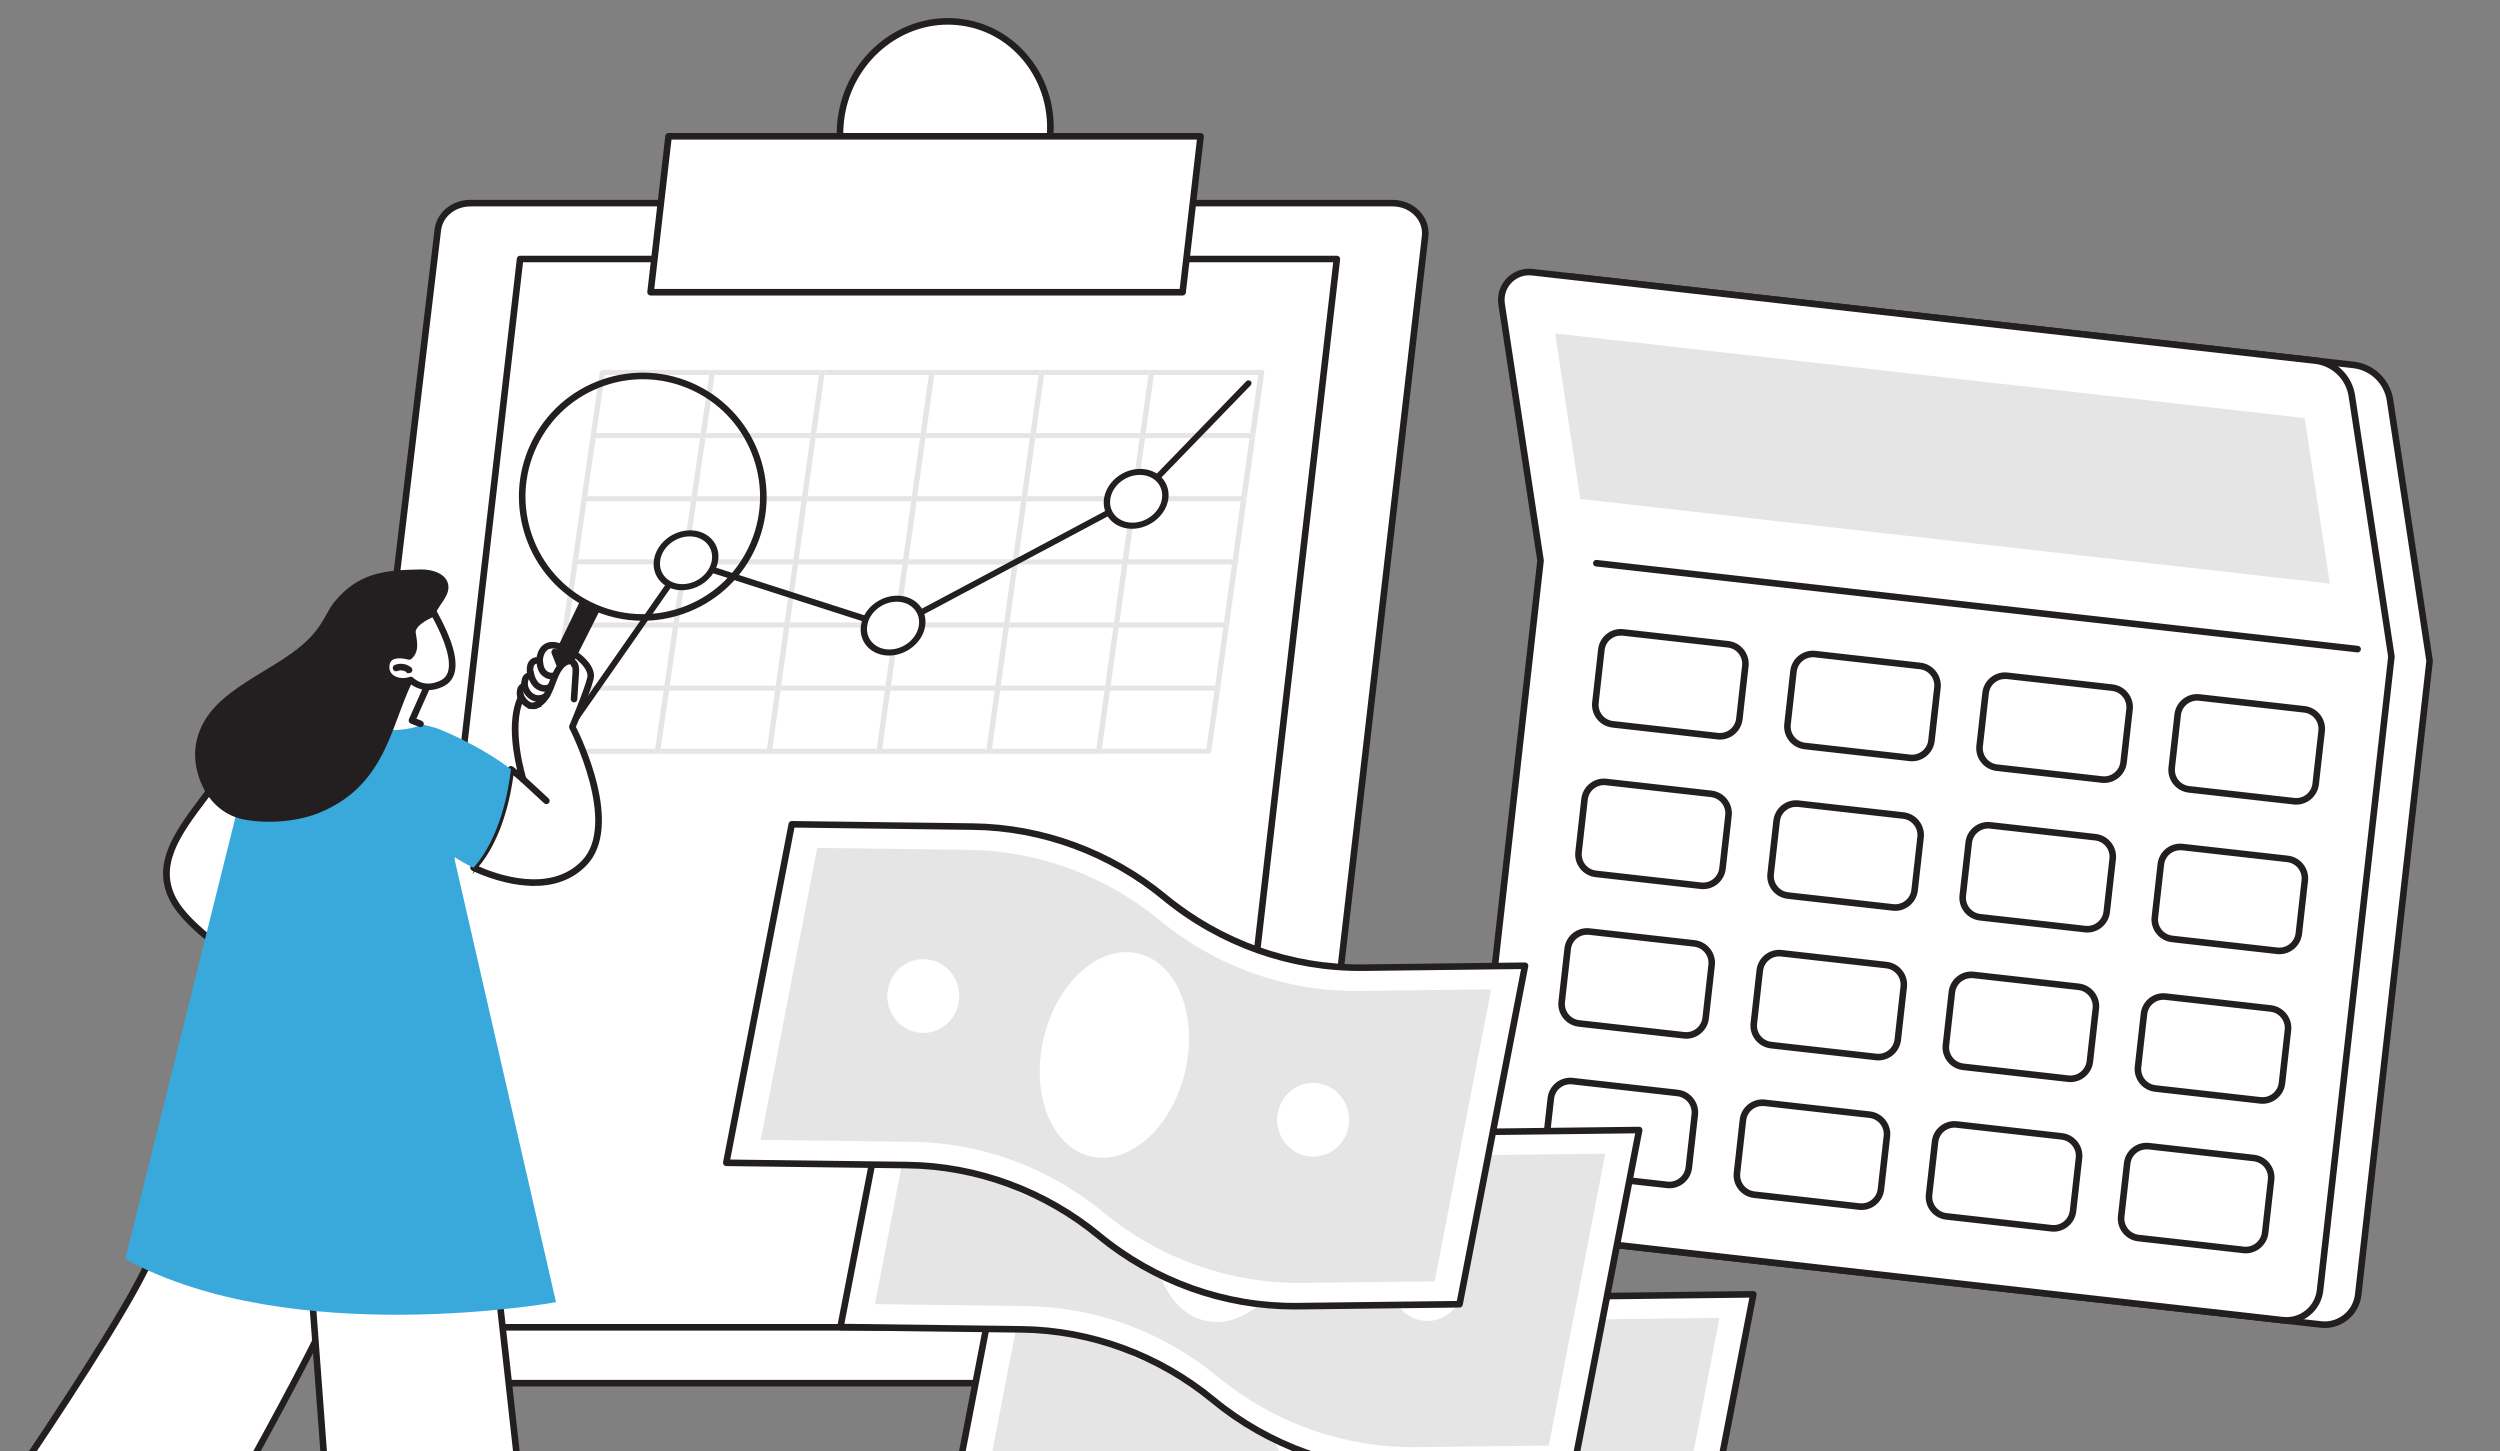 <?xml version="1.0" encoding="UTF-8"?>
<svg xmlns="http://www.w3.org/2000/svg" xmlns:i="http://ns.adobe.com/AdobeIllustrator/10.0/" xmlns:xlink="http://www.w3.org/1999/xlink" id="Layer_1" version="1.1" viewBox="0 0 928 538.65">
  <rect x="0" y="0" width="928" height="538.65" fill="#808080" stroke="none"/>
  <defs>
    <style>
      .st0 {
        fill: #fff;
      }

      .st1 {
        fill: none;
      }

      .st2 {
        fill: #e5e5e5;
      }

      .st3 {
        clip-path: url(#clippath-1);
      }

      .st4 {
        isolation: isolate;
      }

      .st5 {
        fill: #231f20;
        stroke: #231f20;
        stroke-miterlimit: 10;
      }

      .st6 {
        fill: #39a9dc;
      }

      .st7 {
        clip-path: url(#clippath);
      }
    </style>
    <clipPath id="clippath">
      <rect class="st1" x="202.18" y="137.33" width="267.87" height="142.49"></rect>
    </clipPath>
    <clipPath id="clippath-1">
      <polygon class="st1" points="202.18 279.82 222.75 137.33 470.05 137.33 449.48 279.82 202.18 279.82"></polygon>
    </clipPath>
  </defs>
  <path class="st0" d="M570.59,458.81l290.91,32.84c6.89.78,13.1-4.18,13.88-11.08l26.49-235.2-14.7-96.84c-1.05-6.93-6.62-12.29-13.57-13.08l-290.66-32.81c-6.75-.76-12.39,5.1-11.37,11.83l14.45,95.25-26.49,235.2c-.78,6.89,4.18,13.11,11.06,13.89Z"></path>
  <path class="st5" d="M862.93,492.45c-.5,0-1.01-.03-1.51-.08l-290.91-32.84c-7.27-.82-12.52-7.41-11.7-14.69l26.48-235.1-14.44-95.15c-.52-3.43.56-6.84,2.97-9.34,2.4-2.5,5.76-3.7,9.2-3.32l290.66,32.81c7.27.82,13.11,6.45,14.21,13.69l14.69,96.84c0,.06.01.13,0,.19l-26.49,235.19c-.4,3.53-2.14,6.69-4.91,8.9-2.37,1.9-5.26,2.9-8.25,2.9ZM570.67,458.09l290.91,32.84c3.14.35,6.23-.54,8.7-2.51,2.47-1.97,4.03-4.79,4.38-7.93l26.48-235.1-14.68-96.75c-1-6.59-6.32-11.72-12.94-12.47l-290.66-32.81c-2.99-.34-5.91.71-8,2.88-2.09,2.17-3.03,5.13-2.58,8.12l14.45,95.25c0,.06.01.13,0,.19l-26.49,235.2c-.73,6.49,3.95,12.36,10.43,13.09Z"></path>
  <path class="st0" d="M556.42,457.21l290.91,32.84c6.89.78,13.1-4.18,13.88-11.08l26.49-235.2-14.7-96.84c-1.05-6.93-6.62-12.29-13.58-13.08l-290.66-32.81c-6.75-.76-12.39,5.1-11.37,11.83l14.45,95.25-26.49,235.2c-.78,6.89,4.18,13.11,11.06,13.89Z"></path>
  <path class="st5" d="M848.76,490.85c-.5,0-1.01-.03-1.51-.09l-290.91-32.84c-7.27-.82-12.52-7.41-11.7-14.69l26.48-235.1-14.44-95.15c-.52-3.43.56-6.84,2.97-9.34,2.4-2.5,5.76-3.7,9.2-3.32l290.66,32.81c7.27.82,13.11,6.45,14.21,13.69l14.69,96.84c0,.06.01.13,0,.19l-26.49,235.2c-.4,3.53-2.14,6.69-4.91,8.9-2.37,1.89-5.26,2.9-8.25,2.9ZM556.5,456.49l290.91,32.84c3.14.36,6.23-.54,8.7-2.51,2.47-1.97,4.03-4.79,4.38-7.93l26.48-235.1-14.68-96.75c-1-6.59-6.32-11.72-12.94-12.47l-290.66-32.81c-2.99-.34-5.91.71-8,2.88-2.09,2.17-3.03,5.13-2.58,8.12l14.45,95.25c0,.06.01.13,0,.19l-26.49,235.2c-.73,6.49,3.95,12.36,10.43,13.09Z"></path>
  <polygon class="st2" points="855.5 155.18 864.83 216.62 586.6 185.21 577.27 123.78 855.5 155.18"></polygon>
  <path class="st5" d="M875.15,241.68s-.05,0-.08,0l-282.6-31.9c-.4-.05-.68-.4-.64-.8.04-.4.41-.67.8-.64l282.6,31.9c.4.05.68.4.64.8-.04.37-.35.64-.72.64Z"></path>
  <path class="st5" d="M852.37,298.18c-.3,0-.61-.02-.91-.05l-38.98-4.4c-4.38-.5-7.54-4.46-7.05-8.84l2.21-19.65c.24-2.12,1.29-4.03,2.96-5.36,1.67-1.33,3.76-1.93,5.88-1.69l38.98,4.4c4.38.49,7.54,4.46,7.05,8.84l-2.21,19.65c-.24,2.12-1.29,4.03-2.96,5.36-1.43,1.14-3.17,1.75-4.97,1.75ZM812.64,292.29l38.98,4.4c1.74.2,3.45-.3,4.82-1.39,1.37-1.09,2.23-2.65,2.43-4.39l2.21-19.65c.4-3.59-2.19-6.84-5.78-7.24l-38.98-4.4c-1.74-.2-3.45.3-4.82,1.39-1.37,1.09-2.23,2.65-2.43,4.39l-2.21,19.65c-.4,3.59,2.19,6.84,5.78,7.24Z"></path>
  <path class="st5" d="M781.06,290.13c-.3,0-.61-.02-.91-.05l-38.98-4.4c-4.38-.49-7.54-4.46-7.05-8.84l2.21-19.65c.24-2.12,1.29-4.03,2.96-5.36,1.67-1.33,3.76-1.93,5.88-1.69l38.98,4.4c4.38.5,7.54,4.46,7.05,8.84l-2.21,19.65c-.24,2.12-1.29,4.03-2.96,5.36-1.43,1.14-3.17,1.75-4.97,1.75ZM744.27,251.53c-1.48,0-2.9.5-4.07,1.43-1.37,1.09-2.23,2.65-2.43,4.39l-2.21,19.65c-.4,3.59,2.19,6.84,5.78,7.24h0l38.98,4.4c1.74.19,3.45-.3,4.82-1.39,1.37-1.09,2.23-2.65,2.43-4.39l2.21-19.65c.4-3.59-2.19-6.84-5.78-7.24l-38.98-4.4c-.25-.03-.5-.04-.75-.04Z"></path>
  <path class="st5" d="M709.75,282.08c-.3,0-.61-.02-.91-.05l-38.98-4.4c-4.38-.5-7.54-4.46-7.05-8.84l2.21-19.65c.24-2.12,1.29-4.03,2.96-5.36,1.67-1.33,3.76-1.93,5.88-1.69l38.98,4.4c4.38.49,7.54,4.46,7.05,8.84l-2.21,19.65c-.24,2.12-1.29,4.03-2.96,5.36-1.43,1.14-3.17,1.75-4.97,1.75ZM670.02,276.19l38.98,4.4c1.74.2,3.45-.3,4.82-1.39,1.37-1.09,2.23-2.65,2.43-4.39l2.21-19.65c.4-3.59-2.19-6.84-5.78-7.24l-38.98-4.4c-1.74-.2-3.45.3-4.82,1.39-1.37,1.09-2.23,2.65-2.43,4.39l-2.21,19.65c-.4,3.59,2.19,6.84,5.78,7.24Z"></path>
  <path class="st5" d="M638.44,274.03c-.3,0-.61-.02-.91-.05l-38.98-4.4c-4.38-.49-7.54-4.46-7.05-8.84l2.21-19.65c.24-2.12,1.29-4.03,2.96-5.36,1.67-1.33,3.76-1.93,5.88-1.69l38.98,4.4c4.38.5,7.54,4.46,7.05,8.84l-2.21,19.65c-.24,2.12-1.29,4.03-2.96,5.36-1.43,1.14-3.17,1.75-4.97,1.75ZM601.65,235.43c-1.48,0-2.9.5-4.07,1.43-1.37,1.09-2.23,2.65-2.43,4.39l-2.21,19.65c-.4,3.59,2.19,6.84,5.78,7.24h0l38.98,4.4c1.74.2,3.45-.3,4.82-1.39,1.37-1.09,2.23-2.65,2.43-4.39l2.21-19.65c.4-3.59-2.19-6.84-5.78-7.24l-38.98-4.4c-.25-.03-.5-.04-.75-.04Z"></path>
  <path class="st5" d="M846.11,353.7c-.3,0-.61-.02-.91-.05l-38.98-4.4c-4.38-.49-7.54-4.46-7.05-8.84l2.21-19.65c.24-2.12,1.29-4.03,2.96-5.36,1.67-1.33,3.76-1.93,5.88-1.69l38.98,4.4c4.38.5,7.54,4.46,7.05,8.84l-2.21,19.65c-.24,2.12-1.29,4.03-2.96,5.36-1.43,1.14-3.17,1.75-4.97,1.75ZM809.32,315.1c-1.48,0-2.9.5-4.07,1.43-1.37,1.09-2.23,2.65-2.43,4.39l-2.21,19.65c-.4,3.59,2.19,6.84,5.78,7.24h0l38.98,4.4c1.74.2,3.45-.3,4.82-1.39,1.37-1.09,2.23-2.65,2.43-4.39l2.21-19.65c.4-3.59-2.19-6.84-5.78-7.24l-38.98-4.4c-.25-.03-.5-.04-.75-.04Z"></path>
  <path class="st5" d="M774.8,345.65c-.3,0-.61-.02-.91-.05l-38.98-4.4c-4.38-.5-7.54-4.46-7.05-8.84l2.21-19.65c.24-2.12,1.29-4.03,2.96-5.36,1.67-1.33,3.76-1.93,5.88-1.69l38.98,4.4c4.38.49,7.54,4.46,7.05,8.84l-2.21,19.65c-.24,2.12-1.29,4.03-2.96,5.36-1.43,1.14-3.17,1.75-4.97,1.75ZM735.08,339.76l38.98,4.4c1.74.19,3.45-.3,4.82-1.39,1.37-1.09,2.23-2.65,2.43-4.39l2.21-19.65c.4-3.59-2.19-6.84-5.78-7.24l-38.98-4.4c-1.74-.19-3.45.3-4.82,1.39-1.37,1.09-2.23,2.65-2.43,4.39l-2.21,19.65c-.4,3.59,2.19,6.84,5.78,7.24Z"></path>
  <path class="st5" d="M703.49,337.6c-.3,0-.61-.02-.91-.05l-38.98-4.4c-4.38-.49-7.54-4.46-7.05-8.84l2.21-19.65c.24-2.12,1.29-4.03,2.96-5.36,1.67-1.33,3.76-1.93,5.88-1.69l38.98,4.4c4.38.5,7.54,4.46,7.05,8.84l-2.21,19.65c-.24,2.12-1.29,4.03-2.96,5.36-1.43,1.14-3.17,1.75-4.97,1.75ZM666.7,299c-1.48,0-2.9.5-4.07,1.43-1.37,1.09-2.23,2.65-2.43,4.39l-2.21,19.65c-.4,3.59,2.19,6.84,5.78,7.24h0l38.98,4.4c1.74.2,3.45-.3,4.82-1.39,1.37-1.09,2.23-2.65,2.43-4.39l2.21-19.65c.4-3.59-2.19-6.84-5.78-7.24l-38.98-4.4c-.25-.03-.5-.04-.75-.04Z"></path>
  <path class="st5" d="M632.19,329.55c-.3,0-.61-.02-.91-.05l-38.98-4.4c-4.38-.5-7.54-4.46-7.05-8.84l2.21-19.65c.24-2.12,1.29-4.03,2.96-5.36,1.67-1.33,3.76-1.93,5.88-1.69l38.98,4.4c4.38.49,7.54,4.46,7.05,8.84l-2.21,19.65c-.24,2.12-1.29,4.03-2.96,5.36-1.43,1.14-3.17,1.75-4.97,1.75ZM592.46,323.66l38.98,4.4c1.74.2,3.45-.3,4.82-1.39,1.37-1.09,2.23-2.65,2.43-4.39l2.21-19.65c.4-3.59-2.19-6.84-5.78-7.24l-38.98-4.4c-1.74-.2-3.45.3-4.82,1.39-1.37,1.09-2.23,2.65-2.43,4.39l-2.21,19.65c-.4,3.59,2.19,6.84,5.78,7.24Z"></path>
  <path class="st5" d="M839.86,409.22c-.3,0-.61-.02-.91-.05l-38.98-4.4c-4.38-.5-7.54-4.46-7.05-8.84l2.21-19.65c.24-2.12,1.29-4.03,2.96-5.36,1.67-1.33,3.76-1.93,5.88-1.69l38.98,4.4c4.38.5,7.54,4.46,7.05,8.84l-2.21,19.65c-.24,2.12-1.29,4.03-2.96,5.36-1.43,1.14-3.17,1.75-4.97,1.75ZM800.13,403.33l38.98,4.4c1.74.19,3.45-.3,4.82-1.39,1.37-1.09,2.23-2.65,2.43-4.39l2.21-19.65c.4-3.59-2.19-6.84-5.78-7.24l-38.98-4.4c-1.74-.19-3.45.3-4.82,1.39-1.37,1.09-2.23,2.65-2.43,4.39l-2.21,19.65c-.4,3.59,2.19,6.84,5.78,7.24Z"></path>
  <path class="st5" d="M768.55,401.17c-.3,0-.61-.02-.91-.05l-38.98-4.4c-4.38-.49-7.54-4.46-7.05-8.84l2.21-19.65c.24-2.12,1.29-4.03,2.96-5.36,1.67-1.33,3.76-1.93,5.88-1.69l38.98,4.4c4.38.5,7.54,4.46,7.05,8.84l-2.21,19.65c-.24,2.12-1.29,4.03-2.96,5.36-1.43,1.14-3.17,1.75-4.97,1.75ZM731.76,362.57c-1.48,0-2.9.5-4.07,1.43-1.37,1.09-2.23,2.65-2.43,4.39l-2.21,19.65c-.4,3.59,2.19,6.84,5.78,7.24h0l38.98,4.4c1.74.2,3.45-.3,4.82-1.39,1.37-1.09,2.23-2.65,2.43-4.39l2.21-19.65c.4-3.59-2.19-6.84-5.78-7.24l-38.98-4.4c-.25-.03-.5-.04-.75-.04Z"></path>
  <path class="st5" d="M697.24,393.12c-.3,0-.61-.02-.91-.05l-38.98-4.4c-4.38-.5-7.54-4.46-7.05-8.84l2.21-19.65c.24-2.12,1.29-4.03,2.96-5.36,1.67-1.33,3.76-1.93,5.88-1.69l38.98,4.4c4.38.49,7.54,4.46,7.05,8.84l-2.21,19.65c-.24,2.12-1.29,4.03-2.96,5.36-1.43,1.14-3.17,1.75-4.97,1.75ZM657.52,387.23l38.98,4.4c1.74.2,3.45-.3,4.82-1.39,1.37-1.09,2.23-2.65,2.43-4.39l2.21-19.65c.4-3.59-2.19-6.84-5.78-7.24l-38.98-4.4c-1.74-.2-3.45.3-4.82,1.39-1.37,1.09-2.23,2.65-2.43,4.39l-2.21,19.65c-.4,3.59,2.19,6.84,5.78,7.24Z"></path>
  <path class="st5" d="M625.93,385.07c-.3,0-.61-.02-.91-.05l-38.98-4.4c-4.38-.49-7.54-4.46-7.05-8.84l2.21-19.65c.24-2.12,1.29-4.03,2.96-5.36,1.67-1.33,3.76-1.93,5.88-1.69l38.98,4.4c4.38.5,7.54,4.46,7.05,8.84l-2.21,19.65c-.24,2.12-1.29,4.03-2.96,5.36-1.43,1.14-3.17,1.75-4.97,1.75ZM589.14,346.47c-1.48,0-2.9.5-4.07,1.43-1.37,1.09-2.23,2.65-2.43,4.39l-2.21,19.65c-.4,3.59,2.19,6.84,5.78,7.24h0l38.98,4.4c1.74.2,3.45-.3,4.82-1.39,1.37-1.09,2.23-2.65,2.43-4.39l2.21-19.65c.4-3.59-2.19-6.84-5.78-7.24l-38.98-4.4c-.25-.03-.5-.04-.75-.04Z"></path>
  <path class="st5" d="M833.61,464.74c-.3,0-.61-.02-.91-.05l-38.98-4.4c-4.38-.49-7.54-4.46-7.05-8.84l2.21-19.65c.24-2.12,1.29-4.03,2.96-5.36,1.67-1.33,3.76-1.93,5.88-1.69l38.98,4.4c4.38.5,7.54,4.46,7.05,8.84l-2.21,19.65c-.24,2.12-1.29,4.03-2.96,5.36-1.43,1.14-3.17,1.75-4.97,1.75ZM796.82,426.13c-1.48,0-2.9.5-4.07,1.43-1.37,1.09-2.23,2.65-2.43,4.39l-2.21,19.65c-.4,3.59,2.19,6.84,5.78,7.24h0l38.98,4.4c1.74.2,3.45-.3,4.82-1.39,1.37-1.09,2.23-2.65,2.43-4.39l2.21-19.65c.4-3.59-2.19-6.84-5.78-7.24l-38.98-4.4c-.25-.03-.5-.04-.75-.04Z"></path>
  <path class="st5" d="M762.3,456.69c-.3,0-.61-.02-.91-.05l-38.98-4.4c-4.38-.5-7.54-4.46-7.05-8.84l2.21-19.65c.24-2.12,1.29-4.03,2.96-5.36,1.67-1.33,3.76-1.93,5.88-1.69l38.98,4.4c4.38.5,7.54,4.46,7.05,8.84l-2.21,19.65c-.24,2.12-1.29,4.03-2.96,5.36-1.43,1.14-3.17,1.75-4.97,1.75ZM722.57,450.8l38.98,4.4c1.74.2,3.45-.3,4.82-1.39,1.37-1.09,2.23-2.65,2.43-4.39l2.21-19.65c.4-3.59-2.19-6.84-5.78-7.24l-38.98-4.4c-1.74-.2-3.45.3-4.82,1.39-1.37,1.09-2.23,2.65-2.43,4.39l-2.21,19.65c-.4,3.59,2.19,6.84,5.78,7.24Z"></path>
  <path class="st5" d="M690.99,448.64c-.3,0-.61-.02-.91-.05l-38.98-4.4c-4.38-.49-7.54-4.46-7.05-8.84l2.21-19.65c.24-2.12,1.29-4.03,2.96-5.36,1.67-1.33,3.76-1.93,5.88-1.69l38.98,4.4c4.38.5,7.54,4.46,7.05,8.84l-2.21,19.65c-.24,2.12-1.29,4.03-2.96,5.36-1.43,1.14-3.17,1.75-4.97,1.75ZM654.2,410.04c-1.48,0-2.9.5-4.07,1.43-1.37,1.09-2.23,2.65-2.43,4.39l-2.21,19.65c-.4,3.59,2.19,6.84,5.78,7.24h0l38.98,4.4c1.74.2,3.45-.3,4.82-1.39,1.37-1.09,2.23-2.65,2.43-4.39l2.21-19.65c.4-3.59-2.19-6.84-5.78-7.24l-38.98-4.4c-.25-.03-.5-.04-.75-.04Z"></path>
  <path class="st5" d="M619.68,440.59c-.3,0-.61-.02-.91-.05l-38.98-4.4c-4.38-.5-7.54-4.46-7.05-8.84l2.21-19.65c.24-2.12,1.29-4.03,2.96-5.36,1.67-1.33,3.76-1.93,5.88-1.69l38.98,4.4c4.38.49,7.54,4.46,7.05,8.84l-2.21,19.65c-.24,2.12-1.29,4.03-2.96,5.36-1.43,1.14-3.17,1.75-4.97,1.75ZM579.95,434.7l38.98,4.4c1.74.2,3.45-.3,4.82-1.39,1.37-1.09,2.23-2.65,2.43-4.39l2.21-19.65c.4-3.59-2.19-6.84-5.78-7.24l-38.98-4.4c-1.74-.2-3.45.3-4.82,1.39-1.37,1.09-2.23,2.65-2.43,4.39l-2.21,19.65c-.4,3.59,2.19,6.84,5.78,7.24Z"></path>
  <path class="st0" d="M468.99,513.43H133.87c-7.21,0-20.06-20.19-19.3-26.78l47.94-401.26c.65-5.68,5.87-9.98,12.08-9.98h342.34c7.21,0,12.84,5.74,12.08,12.33l-47.94,415.71c-.65,5.68-5.87,9.98-12.08,9.98Z"></path>
  <path class="st5" d="M468.99,514.15H133.87c-3.16,0-6.74-3.28-9.19-6.03-5.56-6.24-11.38-16.79-10.83-21.56l47.94-401.26c.7-6.05,6.2-10.62,12.79-10.62h342.34c3.86,0,7.48,1.58,9.94,4.33,2.21,2.48,3.22,5.61,2.86,8.8l-47.94,415.71c-.7,6.06-6.2,10.62-12.8,10.62ZM174.59,76.13c-5.86,0-10.75,4.02-11.36,9.34l-47.94,401.26c-.46,3.95,4.63,13.88,10.47,20.43,3.19,3.57,6.07,5.54,8.12,5.54h335.11c5.86,0,10.75-4.02,11.36-9.34l47.94-415.71c.32-2.78-.57-5.51-2.5-7.68-2.18-2.45-5.41-3.85-8.86-3.85H174.59Z"></path>
  <polygon class="st0" points="450.51 492.7 147.33 492.7 193.06 96.14 496.25 96.14 450.51 492.7"></polygon>
  <path class="st5" d="M450.51,493.42H147.33c-.21,0-.4-.09-.54-.24-.14-.15-.2-.36-.18-.56l45.73-396.56c.04-.36.35-.64.72-.64h303.18c.21,0,.4.09.54.24.14.15.2.36.18.56l-45.73,396.56c-.04.36-.35.64-.72.64ZM148.14,491.98h301.73l45.57-395.12H193.71l-45.57,395.12Z"></path>
  <path class="st0" d="M389.64,52.19c-2.53,22.31-21.93,38.73-43.35,36.68-21.42-2.05-36.73-21.79-34.2-44.09,2.53-22.31,21.93-38.73,43.35-36.68,21.42,2.05,36.73,21.79,34.2,44.09Z"></path>
  <path class="st5" d="M349.88,89.76c-1.21,0-2.43-.06-3.66-.17-10.24-.98-19.49-5.97-26.05-14.05-6.96-8.58-10.09-19.53-8.8-30.84,2.57-22.66,22.36-39.42,44.14-37.32,10.24.98,19.49,5.97,26.05,14.05,6.96,8.58,10.09,19.53,8.8,30.84-2.42,21.38-20.19,37.49-40.48,37.49ZM351.84,8.65c-19.56,0-36.7,15.56-39.04,36.21-1.24,10.92,1.78,21.49,8.49,29.77,6.31,7.78,15.21,12.58,25.06,13.52,20.99,2.01,40.09-14.16,42.56-36.04,1.24-10.92-1.78-21.49-8.49-29.77-6.31-7.78-15.21-12.58-25.06-13.52-1.18-.11-2.36-.17-3.52-.17ZM389.64,52.19h0,0Z"></path>
  <polygon class="st0" points="438.98 108.48 445.66 50.6 248.17 50.6 241.5 108.48 438.98 108.48"></polygon>
  <path class="st5" d="M438.98,109.2h-197.49c-.21,0-.4-.09-.54-.24-.14-.15-.2-.36-.18-.56l6.68-57.88c.04-.36.35-.64.72-.64h197.49c.21,0,.4.09.54.24.14.15.2.36.18.56l-6.68,57.88c-.04.36-.35.64-.72.64ZM242.31,107.76h196.03l6.51-56.44h-196.03l-6.51,56.44Z"></path>
  <g class="st4">
    <g class="st7">
      <g class="st3">
        <path class="st2" d="M285.43,279.82h0,0ZM326.19,279.82h0,0ZM366.95,279.82h0,0ZM407.71,279.82h0,0ZM284.67,277.95h-39.44l-.13.93c-.08.52-.6.94-1.15.94h41.47c-.52,0-.9-.37-.89-.84,0-.03,0-.06,0-.1l.13-.94ZM325.44,277.95h-38.74l-.13.93c-.08.52-.59.94-1.14.94h40.75c-.52,0-.9-.37-.89-.84,0-.03,0-.06,0-.1l.13-.94ZM366.2,277.95h-38.74l-.13.93c-.08.52-.58.94-1.14.94h40.75c-.52,0-.9-.37-.89-.84,0-.03,0-.06,0-.1l.13-.94ZM406.96,277.95h-38.74l-.13.93c-.08.52-.58.94-1.14.94h40.75c-.52,0-.9-.37-.89-.84,0-.03,0-.06,0-.1l.13-.94ZM205.69,255.51l-3.37,23.37c-.08.52.31.94.87.94h40.76c-.51,0-.87-.35-.88-.8,0-.05,0-.09,0-.14l.13-.93h-38.74l3.11-21.56h-1.01c-.51,0-.87-.34-.88-.79,0-.03,0-.06,0-.08ZM212.45,208.64l-1.86,12.91-4.88,33.84c.1-.49.59-.89,1.13-.89h1.02l3.11-21.56h-1.01c-.51,0-.87-.34-.88-.79,0-.05,0-.09,0-.14.08-.51.58-.94,1.14-.94h1.01l3.12-21.55h-1.02c-.51,0-.87-.35-.88-.8,0-.03,0-.05,0-.08ZM215.84,185.17l-3.37,23.33c.11-.49.6-.87,1.13-.87h1.02l3.11-21.55h-1.01c-.51,0-.87-.35-.88-.79,0-.04,0-.08,0-.11ZM264.51,137.33h-40.76c-.53,0-1.02.38-1.13.87l-6.77,46.92c.09-.51.59-.92,1.14-.92h1.01l3.12-21.55h-1.02c-.5,0-.87-.35-.88-.8,0-.05,0-.09,0-.14.08-.52.58-.94,1.14-.94h1.01l3.11-21.56h38.74l.13-.94c.08-.52.58-.94,1.14-.94ZM305.28,137.33h-40.76c.51,0,.88.34.89.79,0,.05,0,.09,0,.14l-.14.94h38.75l.13-.93c.07-.52.58-.94,1.14-.94ZM346.04,137.33h-40.76c.51,0,.88.34.89.79,0,.05,0,.09,0,.14l-.13.94h38.74l.13-.93c.07-.52.58-.94,1.14-.94ZM386.8,137.33h-40.76c.51,0,.88.34.89.79,0,.05,0,.09,0,.14l-.13.94h38.74l.13-.93c.07-.52.58-.94,1.14-.94ZM427.56,137.33h-40.76c.51,0,.88.34.89.79,0,.05,0,.09,0,.14l-.13.94h38.74l.13-.93c.07-.52.59-.94,1.14-.94ZM468.32,137.33h-40.76c.51,0,.88.34.89.79,0,.05,0,.09,0,.14l-.13.94h38.74l-3,21.56h.9c.51,0,.88.34.89.79,0,.05,0,.09,0,.14-.08.52-.59.94-1.15.94h-.89l-3,21.55h.78c.51,0,.88.35.89.8,0,.05,0,.1,0,.14-.08.51-.59.94-1.15.94h-.77l-3,21.55h.66c.51,0,.87.35.88.8,0,.05,0,.09,0,.14-.07.52-.59.94-1.14.94h-.65l-3,21.55h.54c.51,0,.88.35.89.8,0,.05,0,.09,0,.14-.08.52-.59.94-1.15.94h-.53l-3,21.56h.43c.5,0,.87.35.88.8,0,.05,0,.09,0,.14-.08.52-.59.94-1.15.94h-.41l-3,21.56h-38.74l-.13.93c-.08.52-.58.94-1.14.94h40.75c.26,0,.54-.1.75-.28.2-.16.34-.38.39-.61l.07-.46,19.53-140.2c.08-.52-.32-.94-.88-.94Z"></path>
        <path class="st2" d="M221.47,254.5h-14.63c-.54,0-1.03.39-1.13.89,0,0,0,.02,0,.03v.06s-.01.02-.01.03c0,.03,0,.06,0,.08,0,.45.38.79.88.79h13.6l1.31-1.88ZM246.6,254.5h-23.6l-1.31,1.88h24.64l.27-1.88ZM287.94,254.5h-39.32l-.27,1.88h39.33l.26-1.88ZM328.7,254.5h-38.74l-.26,1.88h38.73l.26-1.88ZM369.46,254.5h-38.74l-.26,1.88h38.73l.26-1.88ZM410.22,254.5h-38.74l-.26,1.88h38.73l.26-1.88ZM451.41,254.5h-39.17l-.26,1.88h39.15c.56,0,1.07-.42,1.15-.94,0-.05,0-.1,0-.14,0-.45-.38-.8-.88-.8Z"></path>
        <path class="st2" d="M237.84,231.07h-27.62c-.56,0-1.07.42-1.14.94,0,.05-.01.1,0,.14,0,.45.38.79.88.79h26.57l1.31-1.87ZM249.98,231.07h-10.63l-1.31,1.87h11.66l.27-1.87ZM291.21,231.07h-39.21l-.27,1.87h39.22l.26-1.87ZM320.3,231.07h-27.08l-.26,1.87h27.03c.02-.23.04-.47.08-.72.06-.39.14-.78.24-1.16ZM372.73,231.07h-29.69c-.01.38-.04.77-.1,1.16-.04.24-.08.48-.13.72h29.66l.26-1.87ZM413.49,231.07h-38.74l-.26,1.87h38.74l.26-1.87ZM454.79,231.07h-39.28l-.26,1.87h39.27c.56,0,1.07-.42,1.15-.94,0-.05,0-.1,0-.14,0-.45-.38-.8-.89-.8Z"></path>
        <path class="st2" d="M243.27,207.63h-29.67c-.53,0-1.02.39-1.13.87l-.02.13s0,.05,0,.08c.01.45.37.8.88.8h29.78c0-.06,0-.13,0-.19,0-.45.04-.9.1-1.36.02-.11.04-.22.06-.34ZM294.47,207.63h-28.35c-.01.12-.03.23-.04.34-.08.53-.19,1.04-.35,1.55h28.47l.26-1.89ZM335.23,207.63h-38.74l-.26,1.89h38.74l.26-1.89ZM375.99,207.63h-38.74l-.26,1.89h37.11l1.76-.94.13-.94ZM416.76,207.63h-36.57l-2.34,1.25-.09.64h38.74l.26-1.89ZM458.18,207.63h-39.4l-.26,1.89h39.39c.55,0,1.07-.42,1.14-.94,0-.05,0-.1,0-.14,0-.45-.38-.8-.88-.8Z"></path>
        <path class="st2" d="M256.75,184.2h-39.76c-.55,0-1.05.41-1.14.92v.05s-.01.08-.01.11c0,.45.38.79.88.79h39.76l.27-1.88ZM297.73,184.2h-38.97l-.27,1.88h38.98l.26-1.88ZM338.49,184.2h-38.74l-.26,1.88h38.74l.26-1.88ZM379.26,184.2h-38.74l-.26,1.88h38.74l.26-1.88ZM410.49,184.2h-29.21l-.26,1.88h29.2c.02-.31.04-.61.09-.92.05-.32.11-.64.19-.96ZM461.55,184.2h-28.29c-.02.31-.05.64-.09.96-.04.31-.11.62-.18.92h28.29c.56,0,1.07-.42,1.15-.94,0-.05,0-.1,0-.14,0-.45-.38-.8-.89-.8Z"></path>
        <path class="st2" d="M260.12,160.76h-39.75c-.56,0-1.07.42-1.14.94,0,.05-.01.1,0,.14,0,.45.37.8.88.8h39.76l.27-1.88ZM301,160.76h-38.85l-.27,1.88h38.86l.26-1.88ZM341.76,160.76h-38.74l-.26,1.88h38.74l.26-1.88ZM382.52,160.76h-38.74l-.26,1.88h38.74l.26-1.88ZM423.28,160.76h-38.74l-.26,1.88h38.74l.26-1.88ZM444.68,160.76h-19.38l-.26,1.88h17.82l1.82-1.88ZM464.94,160.76h-18.57l-1.82,1.88h20.11c.56,0,1.07-.42,1.15-.94,0-.05,0-.1,0-.14,0-.45-.38-.79-.89-.79Z"></path>
        <path class="st2" d="M251.79,218.51l-1.81,12.56-.27,1.87-3.12,21.56-.27,1.88-3.12,21.56-.13.93s-.01.1,0,.14c0,.45.38.8.88.8.55,0,1.07-.42,1.15-.94l.13-.93,3.12-21.56.27-1.88,3.11-21.56.27-1.87,1.81-12.51c-.23.01-.46.02-.69.02-.45,0-.89-.03-1.33-.07ZM264.51,137.33c-.56,0-1.07.42-1.14.94l-.13.94-3.12,21.56-.27,1.88-3.11,21.55-.27,1.88-1.64,11.36c.44-.05.89-.07,1.34-.07.23,0,.46,0,.68.02l1.63-11.31.27-1.88,3.12-21.55.27-1.88,3.11-21.56.14-.94s0-.1,0-.14c0-.45-.38-.79-.89-.79Z"></path>
        <path class="st2" d="M292.58,221.22l-1.37,9.85-.26,1.87-3,21.56-.26,1.88-3,21.56-.13.94s0,.06,0,.1c-.01.47.36.84.89.84h0c.55,0,1.07-.42,1.14-.94l.13-.93,3.01-21.56.26-1.88,3-21.56.26-1.87,1.29-9.23-1.94-.62ZM305.28,137.33c-.57,0-1.07.42-1.14.94l-.13.93-3.01,21.56-.26,1.88-3.01,21.55-.26,1.88-3,21.55-.26,1.89-1.45,10.38,1.94.62,1.53-11,.26-1.89,3-21.55.26-1.88,3-21.55.26-1.88,3-21.56.13-.94s0-.1,0-.14c0-.45-.38-.79-.89-.79Z"></path>
        <path class="st2" d="M332.38,242.61c-.67.13-1.36.21-2.05.23l-1.63,11.67-.26,1.88-3,21.56-.13.94s0,.06,0,.1c-.01.47.36.84.89.84h0c.56,0,1.07-.42,1.14-.94l.13-.93,3.01-21.56.26-1.88,1.66-11.9ZM346.04,137.33c-.57,0-1.07.42-1.14.94l-.13.93-3.01,21.56-.26,1.88-3.01,21.55-.26,1.88-3,21.55-.26,1.89-1.69,12.11c.69.01,1.36.08,2,.21l1.71-12.32.26-1.89,3-21.55.26-1.88,3.01-21.55.26-1.88,3-21.56.13-.94s0-.1,0-.14c0-.45-.38-.79-.89-.79Z"></path>
        <path class="st2" d="M377.84,208.88l-2.19,1.16-2.93,21.03-.26,1.87-3,21.56-.26,1.88-3,21.56-.13.94s0,.06,0,.1c-.01.47.36.84.89.84h0c.56,0,1.07-.42,1.14-.94l.13-.93,3.01-21.56.26-1.88,3-21.56.26-1.87,3-21.55.09-.64ZM386.8,137.33c-.56,0-1.07.42-1.14.94l-.13.93-3.01,21.56-.26,1.88-3,21.55-.26,1.88-3,21.55-.13.94,2.19-1.16,2.97-21.33.26-1.88,3-21.55.26-1.88,3-21.56.13-.94s0-.1,0-.14c0-.45-.38-.79-.89-.79Z"></path>
        <path class="st2" d="M418.43,195.63l-1.67,12-.26,1.89-3,21.55-.26,1.87-3,21.56-.26,1.88-3,21.56-.13.94s0,.06,0,.1c-.01.47.36.84.89.84h0c.56,0,1.07-.42,1.14-.94l.13-.93,3.01-21.56.26-1.88,3-21.56.26-1.87,3-21.55.26-1.89,1.65-11.87c-.08,0-.15,0-.23,0-.61,0-1.21-.05-1.78-.13ZM427.56,137.33c-.55,0-1.07.42-1.14.94l-.13.93-3.01,21.56-.26,1.88-1.68,12.05c.63-.1,1.28-.14,1.93-.14h.12l1.66-11.91.26-1.88,3-21.56.13-.94s0-.1,0-.14c0-.45-.38-.79-.89-.79Z"></path>
        <path class="st5" d="M247.57,217.14l-9.73,13.93-1.31,1.87-15.05,21.56-1.31,1.88-12.3,17.62c-.22.31-.14.69.17.85.09.05.19.07.29.07.25,0,.5-.13.65-.34l12.71-18.2,1.31-1.88,15.05-21.56,1.31-1.87,9.34-13.37c-.4-.17-.77-.36-1.12-.57ZM265.15,211.04c-.19.4-.4.79-.64,1.18l28.06,9.01,1.94.62,26.05,8.36c.14-.42.32-.83.51-1.22l-26.38-8.47-1.94-.62-27.6-8.86ZM410.85,189.93l-32.8,17.48-2.19,1.16-1.76.94-32.09,17.09c.18.36.35.73.49,1.11l33.16-17.67,2.19-1.16,2.34-1.25,31.18-16.61c-.19-.35-.37-.71-.52-1.09ZM463.49,141.69c-.2,0-.41.08-.58.25l-18.23,18.82-1.82,1.88-13.36,13.79c.33.24.65.5.95.77l14.11-14.56,1.82-1.88,17.5-18.07c.26-.27.26-.67,0-.88-.11-.08-.24-.12-.39-.12Z"></path>
        <path class="st0" d="M256,198.61c-5.56,0-10.69,4.2-11.43,9.36-.06.44-.09.88-.09,1.31.03,4.55,3.74,8.06,8.82,8.06,5.56,0,10.7-4.2,11.44-9.36.06-.44.09-.88.09-1.31-.03-4.54-3.74-8.05-8.83-8.05Z"></path>
        <path class="st5" d="M244.48,209.28c0-.43.03-.86.09-1.31.74-5.16,5.87-9.36,11.43-9.36,5.09,0,8.8,3.51,8.83,8.05,0,.43-.03.86-.09,1.31-.74,5.16-5.87,9.36-11.44,9.36-5.08,0-8.79-3.51-8.82-8.06ZM256.18,197.36c-.45,0-.9.02-1.34.07-5.65.6-10.62,4.92-11.56,10.2-.02.12-.04.23-.06.34-.07.46-.1.91-.1,1.36,0,.06,0,.13,0,.19.04,3.25,1.75,6.02,4.45,7.62.36.21.73.4,1.12.57.94.4,1.98.68,3.1.81.43.05.87.07,1.33.07.23,0,.46,0,.69-.02,4.42-.24,8.52-2.79,10.71-6.35.24-.38.45-.77.64-1.18.23-.49.43-1,.58-1.52.15-.51.27-1.02.35-1.55.01-.11.03-.22.04-.34.61-5.48-3.44-9.93-9.26-10.25-.22-.01-.45-.02-.68-.02Z"></path>
        <path class="st0" d="M332.85,222.87c-5.56,0-10.7,4.19-11.44,9.36-.06.44-.09.88-.09,1.31.03,4.54,3.74,8.06,8.83,8.06,5.56,0,10.69-4.21,11.43-9.36.06-.44.09-.88.09-1.31-.03-4.54-3.74-8.05-8.82-8.05Z"></path>
        <path class="st5" d="M321.32,233.53c0-.43.03-.86.09-1.31.74-5.16,5.87-9.36,11.44-9.36,5.08,0,8.79,3.5,8.82,8.05,0,.43-.03.86-.09,1.31-.74,5.16-5.87,9.36-11.43,9.36-5.09,0-8.8-3.51-8.83-8.06ZM333.28,221.62h-.24c-5.09,0-9.86,3.09-11.95,7.36-.19.4-.37.81-.51,1.22-.1.29-.19.57-.26.86-.1.38-.18.77-.24,1.16-.03.24-.06.48-.08.72-.4,5.52,3.93,9.9,9.98,9.9.12,0,.24,0,.36,0,.69-.02,1.38-.1,2.05-.23,5.06-.97,9.39-4.89,10.42-9.66.05-.23.09-.47.13-.72.06-.39.09-.78.1-1.16.03-1.19-.16-2.31-.53-3.35-.14-.38-.31-.75-.49-1.11-1.29-2.42-3.7-4.19-6.73-4.78-.64-.12-1.31-.2-2-.21Z"></path>
        <path class="st0" d="M423.09,175.8c-5.55,0-10.68,4.19-11.43,9.36-.06.44-.09.88-.09,1.31.03,4.55,3.74,8.06,8.82,8.06,5.56,0,10.7-4.2,11.44-9.36.06-.4.09-.8.09-1.19.03-4.6-3.7-8.17-8.83-8.17Z"></path>
        <path class="st5" d="M411.56,186.46c0-.43.03-.86.09-1.31.75-5.16,5.88-9.36,11.43-9.36,5.13,0,8.86,3.56,8.83,8.17,0,.39-.03.79-.09,1.19-.75,5.16-5.88,9.36-11.44,9.36-5.08,0-8.79-3.51-8.82-8.06ZM423.39,174.55h-.12c-.65,0-1.29.05-1.93.14-5.18.79-9.68,4.69-10.85,9.51-.08.31-.14.64-.19.96-.04.31-.07.62-.09.92-.07,1.38.16,2.68.63,3.86.15.38.33.73.52,1.09,1.39,2.42,3.91,4.14,7.06,4.62.57.08,1.17.13,1.78.13.08,0,.15,0,.23,0,5.88-.1,11.29-4.33,12.57-9.68.07-.31.13-.61.18-.92.04-.32.08-.64.09-.96.13-2.78-.94-5.24-2.81-6.99-.3-.27-.62-.53-.95-.77-1.65-1.17-3.75-1.87-6.12-1.89Z"></path>
      </g>
    </g>
  </g>
  <path class="st0" d="M80.5,386.53s-15.37,59.09-25.25,81.68c-7.55,17.26-35.92,59.95-48.89,79.14-3.81,5.64-3.23,13.17,1.4,18.16l25.75,27.76c7.96,8.59,19.14,13.47,30.85,13.47h7.21c3.48,0,5.64-3.79,3.87-6.79l-7.38-12.47s51.25-89.45,58.24-109.85c6.99-20.4,2.3-97.21,2.3-97.21l-48.1,6.12Z"></path>
  <path class="st5" d="M71.57,607.47h-7.21c-11.87,0-23.31-4.99-31.38-13.7l-25.75-27.76c-4.89-5.27-5.49-13.11-1.46-19.06,12.15-17.97,41.23-61.66,48.82-79.02,9.74-22.28,25.06-80.99,25.21-81.58.07-.29.31-.5.61-.53l48.1-6.12c.2-.02.4.03.55.16.15.13.25.31.26.51.19,3.14,4.62,77.18-2.34,97.49-6.7,19.57-54.51,103.34-58.09,109.61l7.17,12.11c.97,1.64.98,3.6.04,5.25-.94,1.65-2.63,2.63-4.53,2.63ZM81.08,387.19c-1.48,5.66-15.84,60-25.16,81.32-7.64,17.47-36.78,61.24-48.95,79.25-3.65,5.39-3.1,12.49,1.33,17.27l25.75,27.76c7.8,8.41,18.85,13.24,30.32,13.24h7.21c1.37,0,2.6-.71,3.28-1.9.68-1.19.67-2.61-.03-3.8l-7.38-12.48c-.13-.22-.13-.5,0-.73.51-.89,51.3-89.62,58.18-109.73,6.49-18.95,2.77-88.06,2.31-96.16l-46.85,5.96Z"></path>
  <path class="st5" d="M63.6,585.71c-.12,0-.25-.03-.36-.1-19.39-11.23-36.76-25.43-51.63-42.2-.26-.3-.24-.75.06-1.02.3-.27.76-.24,1.02.06,14.77,16.66,32.02,30.76,51.28,41.91.35.2.46.64.26.99-.13.23-.38.36-.63.36Z"></path>
  <path class="st0" d="M109,389.51l15.5,207.78c.4,5.34,4.84,9.46,10.19,9.46h77.41c2.82,0,4.07-3.55,1.87-5.32l-16.83-13.54-23.81-214.07-64.33,15.69Z"></path>
  <path class="st5" d="M212.1,607.47h-77.41c-5.69,0-10.48-4.45-10.91-10.13l-15.5-207.77c-.03-.35.21-.67.55-.76l64.33-15.69c.2-.05.42,0,.59.11.17.12.28.31.3.51l23.77,213.77,16.6,13.36c1.24,1,1.7,2.62,1.17,4.13-.53,1.5-1.9,2.48-3.5,2.48ZM109.76,390.06l15.46,207.16c.37,4.93,4.53,8.8,9.47,8.8h77.41c1.18,0,1.88-.78,2.13-1.51.26-.73.2-1.78-.72-2.52l-16.83-13.54c-.15-.12-.24-.29-.26-.48l-23.72-213.25-62.94,15.35Z"></path>
  <path class="st5" d="M127.56,592.03c-.39,0-.71-.31-.72-.71,0-.4.31-.73.71-.74,22.9-.53,46.09-1.72,68.93-3.53.4-.03.75.27.78.66.03.4-.27.75-.66.78-22.86,1.81-46.08,3-69.01,3.53h-.02Z"></path>
  <path class="st0" d="M115.84,272.95s-24.55,1.93-35.7,17.37c-11.15,15.44-24.88,29.39-14.93,45.21,7.74,12.3,32.03,26.35,32.03,26.35l10.31-26.35-12.77-12.92,21.06-49.66Z"></path>
  <path class="st5" d="M97.24,362.61c-.13,0-.25-.03-.36-.1-1-.58-24.54-14.29-32.29-26.59-8.93-14.2.55-26.79,10.59-40.13,1.45-1.92,2.94-3.91,4.37-5.89,11.21-15.53,35.21-17.59,36.23-17.67.26-.02.5.09.64.3.15.2.18.47.08.7l-20.87,49.22,12.43,12.57c.2.2.26.51.16.77l-10.31,26.35c-.08.2-.24.35-.43.42-.08.03-.16.04-.24.04ZM114.7,273.8c-5.03.63-24.54,3.89-33.96,16.94-1.44,2-2.94,3.99-4.39,5.91-9.73,12.92-18.92,25.13-10.52,38.49,6.81,10.83,26.97,23.24,31.06,25.68l9.83-25.13-12.44-12.59c-.21-.21-.27-.52-.15-.79l20.58-48.53Z"></path>
  <path class="st0" d="M212.46,269.82s5.38-12.65,6.72-18.02c1.34-5.37-8.88-12.05-13.8-12.3-4.93-.26-5.07,5.63-5.07,5.63-5.08-.46-3.21,5.8-3.21,5.8-2.77-.71-2.39,3.84-2.39,3.84-2.51.05-1.38,4.34-1.38,4.34-5.17,11.29.87,30.2.87,30.2-1.43-1.31-2.95-2.56-4.53-3.76-.91,8.03-3.97,25.34-13.88,36.56,11.71,5.49,29.98,9.61,40.99-1.65,14.35-14.68-4.31-50.63-4.31-50.63Z"></path>
  <path class="st5" d="M198.24,328.34c-9.69,0-18.96-3.8-22.77-5.59-.21-.1-.35-.28-.4-.51-.05-.22.02-.45.17-.63,9.94-11.25,12.89-29.04,13.7-36.16.03-.26.2-.48.43-.58.24-.1.51-.07.72.09.95.72,1.86,1.45,2.72,2.18-1.43-5.45-4.29-18.97-.26-28.11-.17-.77-.53-2.93.38-4.14.26-.35.61-.59,1.02-.73,0-.96.16-2.68,1.17-3.54.24-.2.58-.4,1.05-.47-.21-1.21-.35-3.25.73-4.57.63-.77,1.55-1.17,2.73-1.2.14-1.06.59-3.03,2-4.34.99-.92,2.25-1.33,3.76-1.26,3.56.19,9.84,3.51,12.92,7.67,1.43,1.94,1.97,3.85,1.54,5.54-1.24,4.96-5.77,15.79-6.62,17.82,1.91,3.77,18.04,36.84,4.03,51.17-5.44,5.57-12.35,7.39-19.05,7.39ZM176.95,321.84c7.14,3.2,27.19,10.49,39.3-1.89,13.82-14.14-4.25-49.44-4.44-49.79-.1-.19-.11-.42-.02-.62.05-.13,5.37-12.66,6.68-17.91.4-1.58-.49-3.23-1.3-4.33-2.8-3.79-8.66-6.92-11.84-7.08-1.12-.05-2,.23-2.7.88-1.52,1.41-1.61,4.02-1.61,4.04,0,.2-.09.39-.24.52-.15.13-.35.2-.55.18-1.05-.1-1.77.12-2.21.65-.9,1.1-.48,3.42-.24,4.22.07.25,0,.52-.17.71-.18.19-.45.26-.7.2-.5-.13-.72,0-.85.11-.63.53-.71,2.23-.64,2.98.02.2-.05.4-.18.54-.13.15-.32.23-.52.24-.37,0-.53.15-.62.27-.49.65-.31,2.28-.08,3.16.04.16.03.33-.04.48-4.99,10.91.84,29.49.9,29.68.1.31-.02.65-.3.83-.27.18-.64.15-.88-.07-1.07-.98-2.23-1.96-3.48-2.94-1.15,9.05-4.35,24.33-13.27,34.95Z"></path>
  <path class="st5" d="M198.48,262.65c-.31,0-.59-.2-.69-.51-.12-.38.09-.79.47-.9,2.25-.7,4.05-2.81,5.49-6.45.21-.52.41-1.06.6-1.59.92-2.48,1.88-5.04,3.8-6.96,1.12-1.12,3-2.11,4.63-1.2,1.71.95,1.77,3.17,1.66,4.76l-.64,9.75c-.03.4-.37.7-.77.67-.4-.03-.7-.37-.67-.77l.64-9.75c.13-1.9-.17-2.98-.92-3.4-.87-.48-2.08.14-2.91.96-1.7,1.7-2.6,4.11-3.47,6.45-.2.54-.4,1.08-.62,1.62-1.61,4.07-3.71,6.46-6.4,7.3-.07.02-.14.03-.22.03Z"></path>
  <path class="st5" d="M197.81,262.77c-.61,0-1.22-.14-1.81-.43-2.15-1.02-3.53-3.6-3.67-4.7-.05-.4.23-.76.62-.81.39-.05.76.23.81.62.09.69,1.2,2.79,2.86,3.58.92.44,1.81.37,2.73-.19.34-.21.78-.11.99.23.21.34.11.78-.23.99-.75.46-1.52.7-2.3.7Z"></path>
  <path class="st5" d="M199.91,260.01c-.87,0-1.76-.21-2.56-.64-1.81-.97-3.11-2.99-3.4-5.27-.05-.4.23-.76.63-.81.39-.05.76.23.81.63.23,1.82,1.24,3.42,2.65,4.18,1.48.8,3.45.54,4.47-.6.27-.3.72-.32,1.02-.05.3.27.32.72.05,1.02-.91,1.01-2.27,1.54-3.67,1.54Z"></path>
  <path class="st5" d="M202.25,256.28c-1.25,0-2.5-.51-3.38-1.26-1.28-1.1-2.17-2.81-2.64-5.1-.08-.39.17-.77.56-.85.39-.08.77.17.85.56.4,1.96,1.13,3.4,2.16,4.29,1.06.91,2.86,1.31,4.02.4.31-.24.77-.19,1.01.13.24.32.19.77-.13,1.01-.74.58-1.61.82-2.47.82Z"></path>
  <path class="st5" d="M204.7,251.69c-1.46,0-2.88-.84-3.71-1.89-1.02-1.3-1.17-2.63-1.34-4.05l-.06-.54c-.05-.4.23-.76.63-.81.4-.06.76.23.81.63l.06.55c.15,1.31.27,2.34,1.04,3.32.78.99,2.29,1.69,3.46,1.15.36-.17.79-.01.96.35.17.36.01.79-.35.96-.48.23-.99.32-1.49.32Z"></path>
  <path class="st5" d="M207.95,248.02c-.29,0-.56-.17-.67-.46l-2.06-5.24c-.15-.37.04-.79.41-.94.37-.14.79.04.94.41l2.06,5.24c.15.37-.04.79-.41.94-.09.03-.18.05-.26.05Z"></path>
  <path class="st5" d="M202.82,298c-.18,0-.35-.06-.49-.19l-8.63-7.98c-.29-.27-.31-.73-.04-1.02.27-.29.73-.31,1.02-.04l8.63,7.98c.29.27.31.73.04,1.02-.14.15-.34.23-.53.23Z"></path>
  <path class="st5" d="M238.56,229.93c-6.79,0-13.54-1.54-19.82-4.59-22.56-10.96-32.02-38.25-21.07-60.84,5.3-10.94,14.55-19.16,26.03-23.14,11.48-3.98,23.82-3.25,34.75,2.06,22.56,10.96,32.02,38.25,21.07,60.84-5.3,10.94-14.55,19.16-26.03,23.14-4.88,1.69-9.92,2.53-14.93,2.53ZM238.63,140.27c-4.86,0-9.73.81-14.46,2.45-11.12,3.86-20.06,11.81-25.2,22.41-10.6,21.87-1.45,48.29,20.4,58.9,10.58,5.14,22.53,5.85,33.65,1.99,11.12-3.86,20.06-11.81,25.2-22.41l.65.32-.65-.32c10.6-21.87,1.45-48.29-20.4-58.9-6.08-2.95-12.62-4.44-19.19-4.44Z"></path>
  <path class="st5" d="M212.45,245.67c-1.83-.55-2.56-.26-4.56,1.6l-1.72-4.12,9.67-19.95,6.38,3.1-9.77,19.38Z"></path>
  <path class="st6" d="M168.5,317.98c1.89,1.32,4.38,2.76,7.28,4.12,9.91-11.22,12.97-28.53,13.88-36.56-11.71-8.93-26.25-14.77-27.03-15.03-18.4-6.13-65.15-7.6-65.15-7.6l-50.97,204.44c61.6,33.77,159.88,16.03,159.88,16.03l-37.88-165.4Z"></path>
  <path class="st0" d="M159.22,253.29l-6.32,14.16,3.8,1.5s-4.96,2.95-17.8,1.85c-17.53-1.5-.01-21.01-.01-21.01,0,0,15.97-3.53,20.33,3.5Z"></path>
  <path class="st5" d="M131.72,281.89s-.05,0-.07,0c-3.32-.33-5.48-1.66-6.41-3.94-3.5-8.55,12.43-27.81,13.11-28.63.1-.12.24-.21.4-.24.67-.15,16.53-3.56,21.1,3.83.13.2.14.46.05.67l-6.01,13.47,2.47.98c.37.15.55.57.41.94-.15.37-.57.55-.94.41l-3.18-1.25c-.18-.07-.33-.22-.4-.4-.07-.18-.07-.39,0-.57l6.15-13.79c-4.02-5.67-17.16-3.3-19.11-2.92-1.67,2.05-15.72,19.63-12.72,26.96.72,1.77,2.43,2.77,5.22,3.05.4.04.69.39.65.79-.04.37-.35.65-.72.65Z"></path>
  <path class="st5" d="M163.11,224.24c1.4-2.08,3.11-4.3,2.83-6.79-.45-4.04-5.51-5.61-9.57-5.57-14.53.14-23.33,1.66-31.76,11.75-3.79,4.53-4.3,10.86-16.13,19.31-8.5,6.07-18.19,10.51-25.97,17.48-7.78,6.98-11.43,16.25-8.68,26.34,2.38,8.72,8.23,15.15,16.5,16.88,7.88,1.65,19.15,1.1,27.54-2.22,26.36-10.44,26.7-34.63,36.44-51.82,2.14-3.78,2.47-6.61,3.13-10.84.81-5.17,2.75-10.17,5.67-14.52Z"></path>
  <path class="st0" d="M161.1,227.61s-8.79,3.21-7.97,7.59c.82,4.39.84,6.61-1.21,8.48,0,0-7.67-2.39-8.51,2.93-.84,5.32,4.85,7.35,9.08,5.79,0,0,4.53,4.77,11.6,1.27s3.13-15.05-2.99-26.06Z"></path>
  <path class="st5" d="M159.02,255.67c-3.45,0-5.84-1.71-6.7-2.44-2.71.85-5.74.38-7.68-1.21-1.6-1.32-2.29-3.28-1.94-5.52.23-1.44.91-2.52,2.03-3.21,2.3-1.43,5.78-.72,6.99-.41,1.51-1.59,1.44-3.6.7-7.54-.92-4.93,8.05-8.27,8.44-8.41.33-.12.71.02.88.33,5.73,10.31,7.88,17.94,6.41,22.68-.62,1.98-1.87,3.46-3.73,4.38-1.99.99-3.81,1.35-5.39,1.35ZM152.49,251.68c.19,0,.38.08.52.23.17.18,4.27,4.33,10.76,1.12,1.51-.75,2.49-1.9,2.99-3.51,1.31-4.21-.76-11.46-5.99-21-2.55,1.04-7.47,3.69-6.94,6.56.86,4.63.86,7.05-1.43,9.14-.19.17-.46.23-.7.16-.04-.01-4.02-1.22-6.22.14-.75.47-1.2,1.19-1.36,2.21-.27,1.74.22,3.18,1.43,4.17,1.63,1.34,4.38,1.68,6.68.83.08-.03.17-.04.25-.04Z"></path>
  <path class="st5" d="M151.86,249.4c-.16,0-.32-.05-.46-.16-1.13-.91-2.78-1.16-4.12-.61-.37.15-.79-.02-.94-.39-.15-.37.02-.79.39-.94,1.84-.76,4.03-.44,5.58.82.31.25.36.71.1,1.02-.14.18-.35.27-.56.27Z"></path>
  <path class="st0" d="M354.35,553.59l67.23.85c25.87.33,50.9,9.55,71.07,26.19,20.92,17.25,47.03,26.51,73.85,26.19l60.03-.72,24.31-125.65-60.03.72c-26.82.32-52.93-8.94-73.85-26.19-20.18-16.64-45.2-25.86-71.07-26.19l-67.23-.85-24.31,125.65Z"></path>
  <path class="st5" d="M565.17,607.55c-26.46,0-52.33-9.33-72.98-26.36-19.96-16.45-45.04-25.7-70.62-26.02l-67.23-.85c-.21,0-.42-.1-.55-.27-.14-.17-.19-.38-.15-.59l24.31-125.65c.07-.34.37-.6.72-.58l67.23.85c25.91.33,51.32,9.69,71.53,26.35,20.74,17.1,46.8,26.34,73.38,26.02l60.03-.72c.21-.03.42.09.56.26.14.17.2.39.15.6l-24.31,125.65c-.07.34-.36.58-.7.58l-60.03.72c-.45,0-.89,0-1.34,0ZM355.22,552.88l66.37.84c25.91.33,51.32,9.69,71.53,26.35,20.74,17.1,46.78,26.36,73.38,26.02l59.44-.71,24.03-124.2-59.15.71c-.45,0-.89,0-1.34,0-26.46,0-52.33-9.33-72.98-26.36-19.96-16.45-45.04-25.7-70.62-26.02l-66.63-.85-24.03,124.21Z"></path>
  <path class="st2" d="M589.14,489.8c-26.82.32-52.93-8.94-73.85-26.19-20.18-16.64-45.2-25.86-71.07-26.19l-56.11-.71-20.97,108.37,56.11.71c25.87.33,50.9,9.55,71.07,26.19,20.92,17.25,47.03,26.51,73.85,26.19l49.12-.59,20.97-108.37-49.12.59Z"></path>
  <ellipse class="st0" cx="498.44" cy="513.58" rx="38.68" ry="26.97" transform="translate(-115.48 881.43) rotate(-76.79)"></ellipse>
  <path class="st0" d="M440.57,494.38c-1.44,7.42-8.46,12.23-15.69,10.75-7.23-1.48-11.93-8.69-10.49-16.11,1.44-7.42,8.46-12.23,15.69-10.75,7.23,1.48,11.93,8.69,10.49,16.11Z"></path>
  <path class="st0" d="M585.27,540.32c-1.44,7.42-8.46,12.23-15.69,10.75-7.23-1.48-11.93-8.69-10.49-16.11,1.44-7.42,8.46-12.23,15.69-10.75,7.23,1.48,11.93,8.69,10.49,16.11Z"></path>
  <path class="st0" d="M311.97,492.61l67.23.85c25.87.33,50.9,9.55,71.07,26.19,20.92,17.25,47.03,26.51,73.85,26.19l60.03-.72,24.31-125.65-60.03.72c-26.82.32-52.93-8.94-73.85-26.19-20.18-16.64-45.2-25.86-71.07-26.19l-67.23-.85-24.31,125.65Z"></path>
  <path class="st5" d="M522.8,546.56c-26.46,0-52.33-9.33-72.98-26.36-19.96-16.45-45.04-25.7-70.62-26.02l-67.23-.85c-.21,0-.42-.1-.55-.27-.14-.17-.19-.38-.15-.59l24.31-125.65c.07-.34.36-.58.71-.58h0l67.23.85c25.91.33,51.32,9.69,71.53,26.35,20.39,16.81,45.93,26.03,72.06,26.03.44,0,.88,0,1.32,0l60.03-.72c.2-.01.42.09.56.26.14.17.2.39.15.6l-24.31,125.65c-.07.34-.36.58-.7.59l-60.03.72c-.45,0-.89,0-1.34,0ZM312.84,491.89l66.37.84c25.91.33,51.32,9.69,71.53,26.35,20.74,17.1,46.77,26.35,73.38,26.02l59.44-.71,24.03-124.2-59.15.71c-.45,0-.89,0-1.34,0-26.46,0-52.33-9.33-72.98-26.36-19.96-16.45-45.04-25.7-70.62-26.02l-66.63-.85-24.03,124.21Z"></path>
  <path class="st2" d="M546.77,428.82c-26.82.32-52.93-8.94-73.85-26.19-20.18-16.64-45.2-25.86-71.07-26.19l-56.11-.71-20.97,108.37,56.11.71c25.87.33,50.9,9.55,71.07,26.19,20.92,17.25,47.03,26.51,73.85,26.19l49.12-.59,20.97-108.37-49.12.59Z"></path>
  <ellipse class="st0" cx="456.06" cy="452.6" rx="38.68" ry="26.97" transform="translate(-88.8 793.13) rotate(-76.79)"></ellipse>
  <path class="st0" d="M398.19,433.39c-1.44,7.42-8.46,12.23-15.69,10.75-7.23-1.48-11.93-8.69-10.49-16.11,1.44-7.42,8.46-12.23,15.69-10.75,7.23,1.48,11.93,8.69,10.49,16.11Z"></path>
  <path class="st0" d="M542.89,479.33c-1.44,7.42-8.46,12.23-15.69,10.75-7.23-1.48-11.93-8.69-10.49-16.11,1.44-7.42,8.46-12.23,15.69-10.75,7.23,1.48,11.93,8.69,10.49,16.11Z"></path>
  <path class="st0" d="M269.59,431.62l67.23.85c25.87.33,50.9,9.55,71.07,26.19,20.92,17.25,47.03,26.51,73.85,26.19l60.03-.72,24.31-125.65-60.03.72c-26.82.32-52.93-8.94-73.85-26.19-20.18-16.64-45.2-25.86-71.07-26.19l-67.23-.85-24.31,125.65Z"></path>
  <path class="st5" d="M480.42,485.58c-26.46,0-52.33-9.33-72.98-26.36-19.96-16.45-45.04-25.7-70.62-26.02l-67.23-.85c-.21,0-.42-.1-.55-.27-.14-.17-.19-.38-.15-.59l24.31-125.65c.07-.34.38-.59.72-.58l67.23.85c25.91.33,51.32,9.69,71.53,26.35,20.74,17.1,46.79,26.36,73.38,26.02l60.03-.72c.22,0,.42.09.56.26.14.17.2.39.15.6l-24.31,125.65c-.07.34-.36.58-.7.59l-60.03.72c-.45,0-.9,0-1.34,0ZM270.47,430.91l66.37.84c25.91.33,51.32,9.69,71.53,26.35,20.74,17.1,46.8,26.36,73.38,26.02l59.44-.71,24.03-124.2-59.15.71c-26.93.3-53.32-9.04-74.32-26.35-19.96-16.45-45.04-25.7-70.62-26.02l-66.63-.85-24.03,124.21Z"></path>
  <path class="st2" d="M504.39,367.84c-26.82.32-52.93-8.94-73.85-26.19-20.18-16.64-45.2-25.86-71.07-26.19l-56.11-.71-20.97,108.37,56.11.71c25.87.33,50.9,9.55,71.07,26.19,20.92,17.25,47.03,26.51,73.85,26.19l49.12-.59,20.97-108.37-49.12.59Z"></path>
  <ellipse class="st0" cx="413.68" cy="391.61" rx="38.68" ry="26.97" transform="translate(-62.12 704.83) rotate(-76.79)"></ellipse>
  <path class="st0" d="M355.81,372.41c-1.44,7.42-8.46,12.23-15.69,10.75s-11.93-8.69-10.49-16.11c1.44-7.42,8.46-12.23,15.69-10.75,7.23,1.48,11.93,8.69,10.49,16.11Z"></path>
  <path class="st0" d="M500.52,418.35c-1.44,7.42-8.46,12.23-15.69,10.75-7.23-1.48-11.93-8.69-10.49-16.11,1.44-7.42,8.46-12.23,15.69-10.75,7.23,1.48,11.93,8.69,10.49,16.11Z"></path>
</svg>
